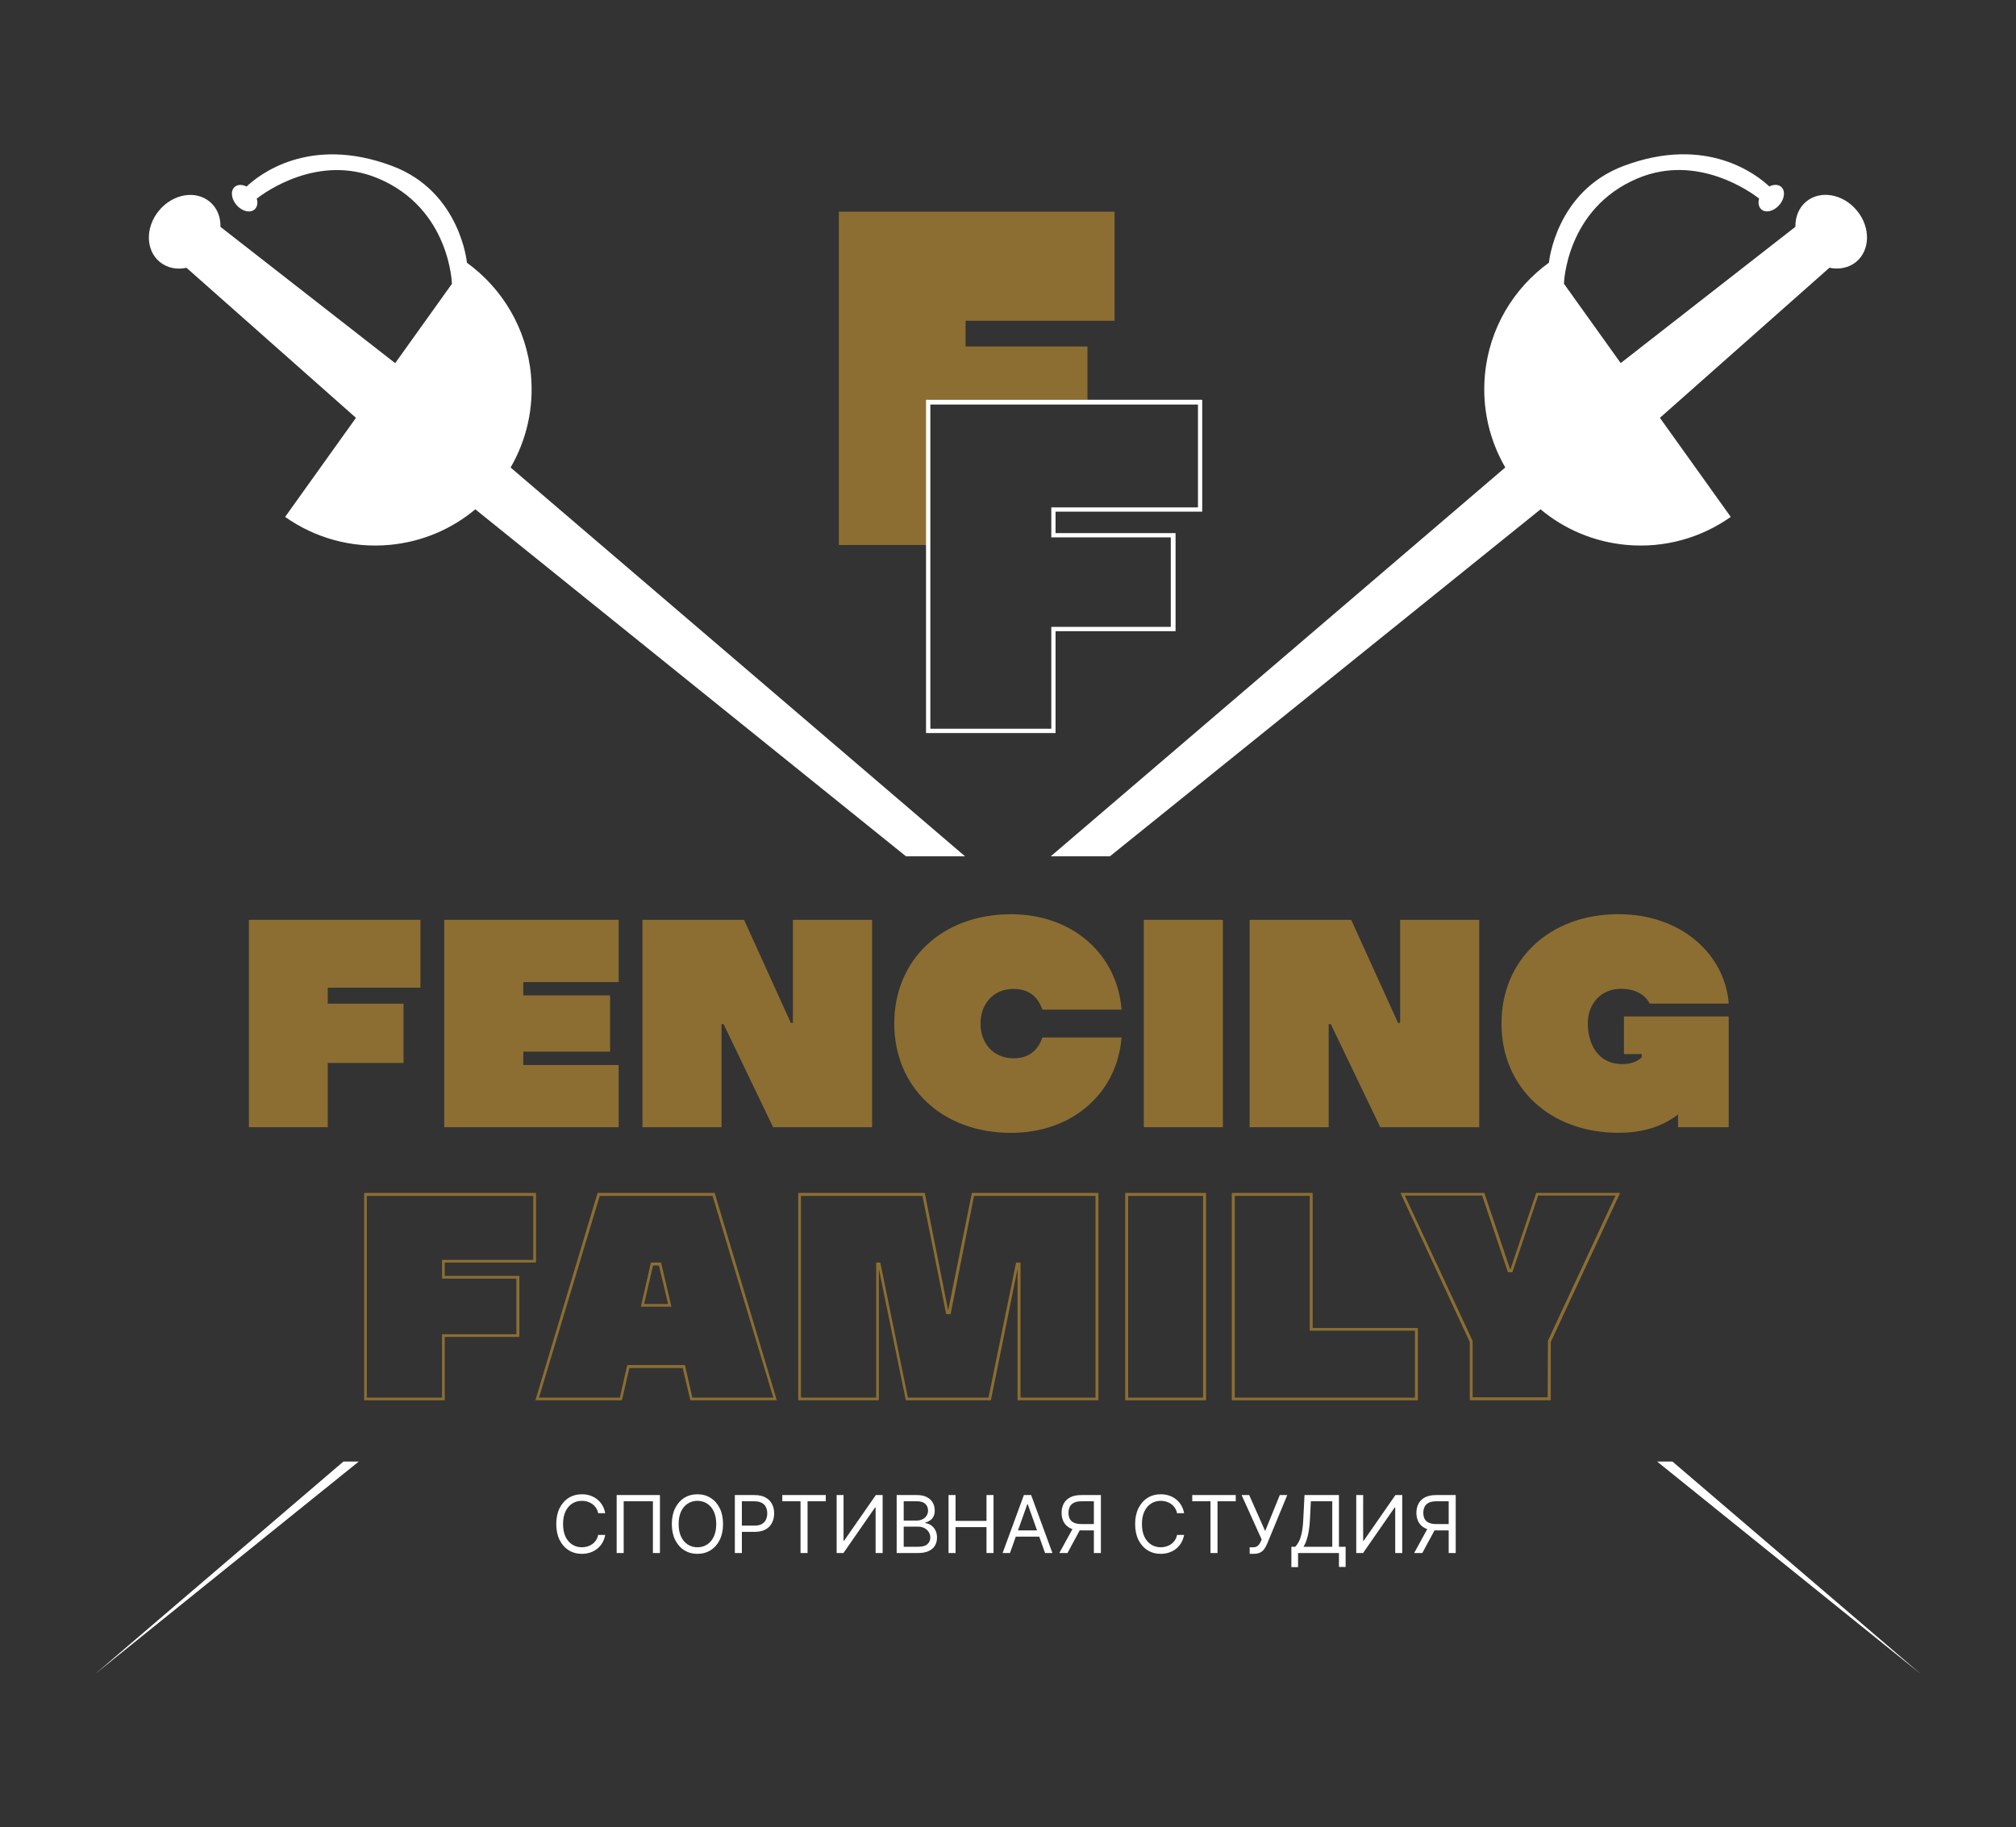 <?xml version="1.0" encoding="UTF-8"?> <svg xmlns="http://www.w3.org/2000/svg" width="1241" height="1125" viewBox="0 0 1241 1125" fill="none"><rect x="0" y="0" width="1241" height="1125" fill="#333333" stroke="none"/><g clip-path="url(#clip0_1261_1694)"><path d="M1029.53 899.847H1020.08L1182.45 1030.72L1029.53 899.847Z" fill="white"></path><mask id="mask0_1261_1694" style="mask-type:luminance" maskUnits="userSpaceOnUse" x="-1102" y="-1240" width="3445" height="3606"><path d="M2342.51 -1239.37H-1101.59V2365.09H2342.51V-1239.37Z" fill="white"></path></mask><g mask="url(#mask0_1261_1694)"><path d="M646.868 527.206H683.236L948.327 313.578C962.768 325.647 980.891 333.583 1001.02 335.465C1024.79 337.674 1047.33 331.006 1065.41 318.242L1021.8 257.247L1126.16 164.833C1132.05 166.101 1138.06 164.956 1142.65 161.192C1151.36 153.951 1151.52 139.797 1143.01 129.569C1134.5 119.342 1120.55 116.888 1111.84 124.128C1107.26 127.933 1105.09 133.619 1105.21 139.633L997.664 223.538L962.727 174.692C962.727 174.692 963.873 128.342 1008.22 109.769C1044.91 94.388 1077.89 118.36 1082.88 122.247C1082.1 124.865 1082.55 127.401 1084.23 128.915C1086.93 131.288 1091.84 130.142 1095.23 126.297C1098.63 122.451 1099.16 117.419 1096.46 115.047C1094.66 113.451 1091.84 113.451 1089.14 114.801C1081.77 107.806 1050.68 82.892 999.464 102.16C957.532 117.91 953.482 161.724 953.482 161.724C931.8 177.433 916.745 202.019 914.086 230.738C912.164 251.397 916.95 271.115 926.605 287.806L646.868 527.165V527.206Z" fill="white"></path><path d="M211.39 899.847L58.472 1030.71L220.84 899.847H211.39Z" fill="white"></path><path d="M114.763 164.833L219.122 257.247L175.513 318.242C193.595 331.006 216.136 337.674 239.904 335.465C260.073 333.583 278.154 325.647 292.595 313.578L557.686 527.206H594.054L314.318 287.847C323.972 271.156 328.759 251.438 326.836 230.779C324.177 202.06 309.082 177.474 287.441 161.765C287.441 161.765 283.391 117.951 241.459 102.201C190.241 82.933 159.15 107.847 151.786 114.842C149.086 113.492 146.263 113.492 144.463 115.088C141.763 117.46 142.295 122.492 145.691 126.338C149.086 130.183 153.995 131.329 156.695 128.956C158.413 127.442 158.822 124.906 158.045 122.288C163.036 118.401 196.009 94.428 232.704 109.81C277.05 128.383 278.195 174.733 278.195 174.733L243.259 223.578L135.709 139.674C135.873 133.619 133.663 127.933 129.081 124.169C120.368 116.929 106.418 119.383 97.909 129.61C89.4 139.838 89.563 154.033 98.318 161.233C102.9 165.038 108.872 166.142 114.804 164.874" fill="white"></path><path d="M201.736 608.083V617.942H248.413V654.433H201.736V693.992H153.218V566.315H258.804V608.083H201.736Z" fill="#8C6E32"></path><path d="M322.13 604.646V612.828H375.557V647.478H322.13V655.701H380.835V693.992H273.448V566.315H380.835V604.646H322.13Z" fill="#8C6E32"></path><path d="M536.82 566.315V693.992H475.907L445.429 630.542H444.161V693.992H395.479V566.315H458.029L486.829 629.806H488.098V566.315H536.82Z" fill="#8C6E32"></path><path d="M641.712 638.723H690.394C687.857 672.473 660.653 697.469 622.362 697.469C579.693 697.469 550.484 669.2 550.484 630.173C550.484 591.146 579.653 562.878 622.362 562.878C660.653 562.878 687.816 587.873 690.394 621.623H641.712C639.175 614.669 634.43 608.86 623.834 608.86C611.603 608.86 603.584 617.982 603.584 630.214C603.584 642.446 611.603 651.569 623.834 651.569C634.43 651.569 639.134 645.719 641.712 638.805" fill="#8C6E32"></path><path d="M752.782 566.315H704.101V693.992H752.782V566.315Z" fill="#8C6E32"></path><path d="M910.569 566.315V693.992H849.656L819.219 630.542H817.91V693.992H769.229V566.315H831.779L860.619 629.806H861.888V566.315H910.569Z" fill="#8C6E32"></path><path d="M999.585 625.797H1064.14V693.993H1032.97V686.138C1023.84 693.256 1011.82 697.429 996.312 697.429C953.644 697.429 924.271 669.161 924.271 630.134C924.271 591.106 953.644 562.838 996.312 562.838C1034.6 562.838 1061.81 587.261 1064.18 617.902H1015.5C1013.13 612.993 1007.28 608.779 997.826 608.779C985.594 608.779 977.412 617.902 977.412 630.134C977.412 642.365 983.426 654.761 997.826 655.129C1003.84 655.334 1008.05 653.493 1010.59 650.956V648.952H999.667V625.797H999.585Z" fill="#8C6E32"></path><path d="M571.675 246.119H669.407V213.31H594.38V197.478H686.098V130.346H516.366V335.546H571.675V246.119Z" fill="#8C6E32"></path><path d="M649.771 451.319H570.039V246.119H740.057V315.01H649.771V328.224H723.653V388.606H649.771V451.319ZM572.698 448.66H647.153V385.946H720.707V330.842H647.153V312.392H737.439V249.065H572.698V448.701V448.66Z" fill="white"></path><path d="M273.777 862.129H224.154V734.451H329.945V777.324H273.777V785.547H319.718V823.101H273.777V862.129ZM225.791 860.492H272.1V821.465H317.877V787.183H272.1V775.688H328.268V736.292H225.791V860.492Z" fill="#8C6E32"></path><path d="M478.238 862.129H424.974L420.229 842.247H387.42L382.838 862.129H329.574L367.865 734.451H439.906L478.197 862.129H478.238ZM426.242 860.492H476.029L438.638 736.292H369.174L331.783 860.492H381.57L386.111 840.447H421.661L426.201 860.492H426.242ZM413.274 804.488H394.497L400.715 777.324H406.933L413.315 804.488H413.274ZM396.502 802.851H411.27L405.624 779.124H401.983L396.502 802.851Z" fill="#8C6E32"></path><path d="M676.16 862.129H626.374V781.17L609.969 862.129H557.606L540.997 781.17V862.129H491.374V734.451H569.265L583.665 806.86L598.269 734.451H676.16V862.129ZM628.215 860.492H674.36V736.292H599.579L585.179 809.07H582.438L567.833 736.292H493.051V860.492H539.36V777.324H541.897L558.874 860.492H608.497L625.474 777.324H628.215V860.492Z" fill="#8C6E32"></path><path d="M742.429 862.129H692.643V734.451H742.429V862.129ZM694.443 860.492H740.588V736.292H694.443V860.492Z" fill="#8C6E32"></path><path d="M872.807 862.129H758.262V734.451H808.048V817.62H872.807V862.129ZM760.103 860.492H871.007V819.256H806.248V736.251H760.103V860.451V860.492Z" fill="#8C6E32"></path><path d="M954.546 862.129H904.76V826.21L862.092 734.451H913.719L929.592 781.497H929.796L945.669 734.451H997.296L954.628 826.21V862.129H954.546ZM906.56 860.288H952.705L952.869 825.433L994.474 736.047H946.855L930.983 783.297H928.242L912.369 736.047H864.751L906.519 825.597V860.247L906.56 860.288Z" fill="#8C6E32"></path><path d="M372.547 931.629H368.223C367.968 930.386 367.52 929.293 366.881 928.352C366.254 927.41 365.487 926.62 364.58 925.981C363.685 925.33 362.691 924.842 361.599 924.517C360.507 924.191 359.368 924.028 358.182 924.028C356.02 924.028 354.062 924.575 352.307 925.667C350.564 926.76 349.175 928.369 348.141 930.496C347.118 932.623 346.607 935.232 346.607 938.323C346.607 941.415 347.118 944.024 348.141 946.151C349.175 948.277 350.564 949.887 352.307 950.98C354.062 952.072 356.02 952.618 358.182 952.618C359.368 952.618 360.507 952.456 361.599 952.13C362.691 951.805 363.685 951.322 364.58 950.683C365.487 950.032 366.254 949.236 366.881 948.295C367.52 947.342 367.968 946.249 368.223 945.018H372.547C372.221 946.842 371.629 948.475 370.769 949.916C369.909 951.357 368.839 952.583 367.561 953.594C366.283 954.594 364.847 955.355 363.255 955.878C361.675 956.401 359.984 956.663 358.182 956.663C355.137 956.663 352.429 955.919 350.058 954.431C347.688 952.944 345.822 950.828 344.463 948.086C343.103 945.343 342.423 942.089 342.423 938.323C342.423 934.558 343.103 931.304 344.463 928.561C345.822 925.818 347.688 923.703 350.058 922.215C352.429 920.728 355.137 919.984 358.182 919.984C359.984 919.984 361.675 920.245 363.255 920.768C364.847 921.291 366.283 922.058 367.561 923.07C368.839 924.069 369.909 925.289 370.769 926.73C371.629 928.16 372.221 929.793 372.547 931.629ZM406.24 920.472V956.175H401.917V924.307H383.926V956.175H379.603V920.472H406.24ZM445.085 938.323C445.085 942.089 444.405 945.343 443.045 948.086C441.686 950.828 439.82 952.944 437.449 954.431C435.078 955.919 432.371 956.663 429.326 956.663C426.281 956.663 423.573 955.919 421.202 954.431C418.831 952.944 416.966 950.828 415.606 948.086C414.246 945.343 413.566 942.089 413.566 938.323C413.566 934.558 414.246 931.304 415.606 928.561C416.966 925.818 418.831 923.703 421.202 922.215C423.573 920.728 426.281 919.984 429.326 919.984C432.371 919.984 435.078 920.728 437.449 922.215C439.82 923.703 441.686 925.818 443.045 928.561C444.405 931.304 445.085 934.558 445.085 938.323ZM440.901 938.323C440.901 935.232 440.384 932.623 439.35 930.496C438.327 928.369 436.938 926.76 435.183 925.667C433.44 924.575 431.487 924.028 429.326 924.028C427.164 924.028 425.206 924.575 423.451 925.667C421.707 926.76 420.319 928.369 419.284 930.496C418.262 932.623 417.75 935.232 417.75 938.323C417.75 941.415 418.262 944.024 419.284 946.151C420.319 948.277 421.707 949.887 423.451 950.98C425.206 952.072 427.164 952.618 429.326 952.618C431.487 952.618 433.44 952.072 435.183 950.98C436.938 949.887 438.327 948.277 439.35 946.151C440.384 944.024 440.901 941.415 440.901 938.323ZM452.354 956.175V920.472H464.418C467.219 920.472 469.508 920.978 471.287 921.989C473.076 922.988 474.401 924.342 475.261 926.051C476.121 927.759 476.551 929.665 476.551 931.769C476.551 933.872 476.121 935.784 475.261 937.504C474.413 939.224 473.1 940.595 471.321 941.618C469.543 942.629 467.265 943.135 464.488 943.135H455.841V939.3H464.348C466.266 939.3 467.806 938.968 468.968 938.306C470.13 937.643 470.973 936.749 471.496 935.621C472.03 934.482 472.298 933.198 472.298 931.769C472.298 930.339 472.03 929.061 471.496 927.933C470.973 926.806 470.124 925.923 468.951 925.284C467.777 924.633 466.219 924.307 464.279 924.307H456.678V956.175H452.354ZM481.563 924.307V920.472H508.34V924.307H497.113V956.175H492.79V924.307H481.563ZM515.012 920.472H519.266V948.574H519.615L539.14 920.472H543.323V956.175H539V928.143H538.651L519.196 956.175H515.012V920.472ZM551.974 956.175V920.472H564.456C566.943 920.472 568.995 920.902 570.61 921.762C572.226 922.611 573.428 923.755 574.219 925.196C575.009 926.626 575.404 928.212 575.404 929.956C575.404 931.49 575.131 932.756 574.585 933.756C574.05 934.755 573.341 935.546 572.458 936.127C571.586 936.708 570.639 937.138 569.617 937.417V937.765C570.709 937.835 571.807 938.219 572.911 938.916C574.015 939.613 574.939 940.613 575.683 941.914C576.427 943.216 576.799 944.808 576.799 946.691C576.799 948.481 576.392 950.09 575.579 951.52C574.765 952.949 573.481 954.083 571.726 954.919C569.971 955.756 567.687 956.175 564.875 956.175H551.974ZM556.298 952.339H564.875C567.699 952.339 569.704 951.793 570.889 950.701C572.086 949.597 572.685 948.26 572.685 946.691C572.685 945.482 572.377 944.367 571.761 943.344C571.145 942.31 570.267 941.484 569.128 940.869C567.989 940.241 566.641 939.927 565.084 939.927H556.298V952.339ZM556.298 936.162H564.317C565.619 936.162 566.792 935.906 567.838 935.395C568.896 934.883 569.733 934.163 570.349 933.233C570.976 932.303 571.29 931.211 571.29 929.956C571.29 928.387 570.744 927.056 569.651 925.963C568.559 924.859 566.827 924.307 564.456 924.307H556.298V936.162ZM583.903 956.175V920.472H588.226V936.371H607.263V920.472H611.586V956.175H607.263V940.206H588.226V956.175H583.903ZM621.706 956.175H617.173L630.283 920.472H634.746L647.855 956.175H643.323L632.654 926.12H632.375L621.706 956.175ZM623.379 942.228H641.649V946.064H623.379V942.228ZM677.683 956.175H673.359V924.307H665.759C663.829 924.307 662.278 924.604 661.104 925.196C659.93 925.777 659.076 926.603 658.541 927.672C658.007 928.741 657.74 929.99 657.74 931.42C657.74 932.849 658.001 934.081 658.524 935.116C659.059 936.138 659.907 936.929 661.069 937.487C662.243 938.044 663.783 938.323 665.689 938.323H675.312V942.228H665.549C662.783 942.228 660.511 941.769 658.733 940.851C656.955 939.921 655.636 938.643 654.776 937.016C653.916 935.389 653.486 933.523 653.486 931.42C653.486 929.316 653.916 927.439 654.776 925.789C655.636 924.139 656.961 922.843 658.751 921.902C660.54 920.949 662.83 920.472 665.619 920.472H677.683V956.175ZM660.877 940.136H665.759L657.112 956.175H652.091L660.877 940.136ZM728.887 931.629H724.564C724.308 930.386 723.861 929.293 723.222 928.352C722.594 927.41 721.827 926.62 720.921 925.981C720.026 925.33 719.032 924.842 717.94 924.517C716.847 924.191 715.708 924.028 714.523 924.028C712.361 924.028 710.403 924.575 708.648 925.667C706.905 926.76 705.516 928.369 704.481 930.496C703.459 932.623 702.947 935.232 702.947 938.323C702.947 941.415 703.459 944.024 704.481 946.151C705.516 948.277 706.905 949.887 708.648 950.98C710.403 952.072 712.361 952.618 714.523 952.618C715.708 952.618 716.847 952.456 717.94 952.13C719.032 951.805 720.026 951.322 720.921 950.683C721.827 950.032 722.594 949.236 723.222 948.295C723.861 947.342 724.308 946.249 724.564 945.018H728.887C728.562 946.842 727.969 948.475 727.109 949.916C726.249 951.357 725.18 952.583 723.902 953.594C722.623 954.594 721.188 955.355 719.596 955.878C718.015 956.401 716.324 956.663 714.523 956.663C711.478 956.663 708.77 955.919 706.399 954.431C704.028 952.944 702.163 950.828 700.803 948.086C699.443 945.343 698.763 942.089 698.763 938.323C698.763 934.558 699.443 931.304 700.803 928.561C702.163 925.818 704.028 923.703 706.399 922.215C708.77 920.728 711.478 919.984 714.523 919.984C716.324 919.984 718.015 920.245 719.596 920.768C721.188 921.291 722.623 922.058 723.902 923.07C725.18 924.069 726.249 925.289 727.109 926.73C727.969 928.16 728.562 929.793 728.887 931.629ZM733.921 924.307V920.472H760.698V924.307H749.471V956.175H745.148V924.307H733.921ZM769.253 956.663V952.618H771.485C772.345 952.618 773.065 952.45 773.646 952.113C774.239 951.776 774.727 951.34 775.111 950.805C775.506 950.271 775.831 949.713 776.087 949.132L776.645 947.807L764.302 920.472H768.974L778.806 942.647L787.802 920.472H792.404L780.062 950.387C779.573 951.503 779.016 952.537 778.388 953.49C777.772 954.443 776.929 955.21 775.86 955.791C774.803 956.372 773.367 956.663 771.554 956.663H769.253ZM794.936 964.821V952.339H797.237C798.028 951.619 798.771 950.602 799.469 949.289C800.178 947.964 800.776 946.197 801.264 943.989C801.764 941.769 802.095 938.951 802.258 935.534L803.025 920.472H824.223V952.339H828.337V964.752H824.223V956.175H799.05V964.821H794.936ZM802.397 952.339H820.109V924.307H806.93L806.372 935.534C806.233 938.137 805.989 940.497 805.64 942.612C805.291 944.715 804.844 946.581 804.298 948.208C803.751 949.823 803.118 951.2 802.397 952.339ZM834.87 920.472H839.124V948.574H839.473L858.998 920.472H863.181V956.175H858.858V928.143H858.509L839.054 956.175H834.87V920.472ZM896.099 956.175H891.776V924.307H884.175C882.246 924.307 880.694 924.604 879.52 925.196C878.347 925.777 877.492 926.603 876.958 927.672C876.423 928.741 876.156 929.99 876.156 931.42C876.156 932.849 876.417 934.081 876.94 935.116C877.475 936.138 878.323 936.929 879.485 937.487C880.659 938.044 882.199 938.323 884.105 938.323H893.728V942.228H883.966C881.2 942.228 878.928 941.769 877.149 940.851C875.371 939.921 874.052 938.643 873.192 937.016C872.332 935.389 871.902 933.523 871.902 931.42C871.902 929.316 872.332 927.439 873.192 925.789C874.052 924.139 875.377 922.843 877.167 921.902C878.957 920.949 881.246 920.472 884.035 920.472H896.099V956.175ZM879.294 940.136H884.175L875.528 956.175H870.508L879.294 940.136Z" fill="white"></path></g></g><defs><clipPath id="clip0_1261_1694"><rect width="1239.55" height="1125" fill="white" transform="translate(0.538)"></rect></clipPath></defs></svg> 